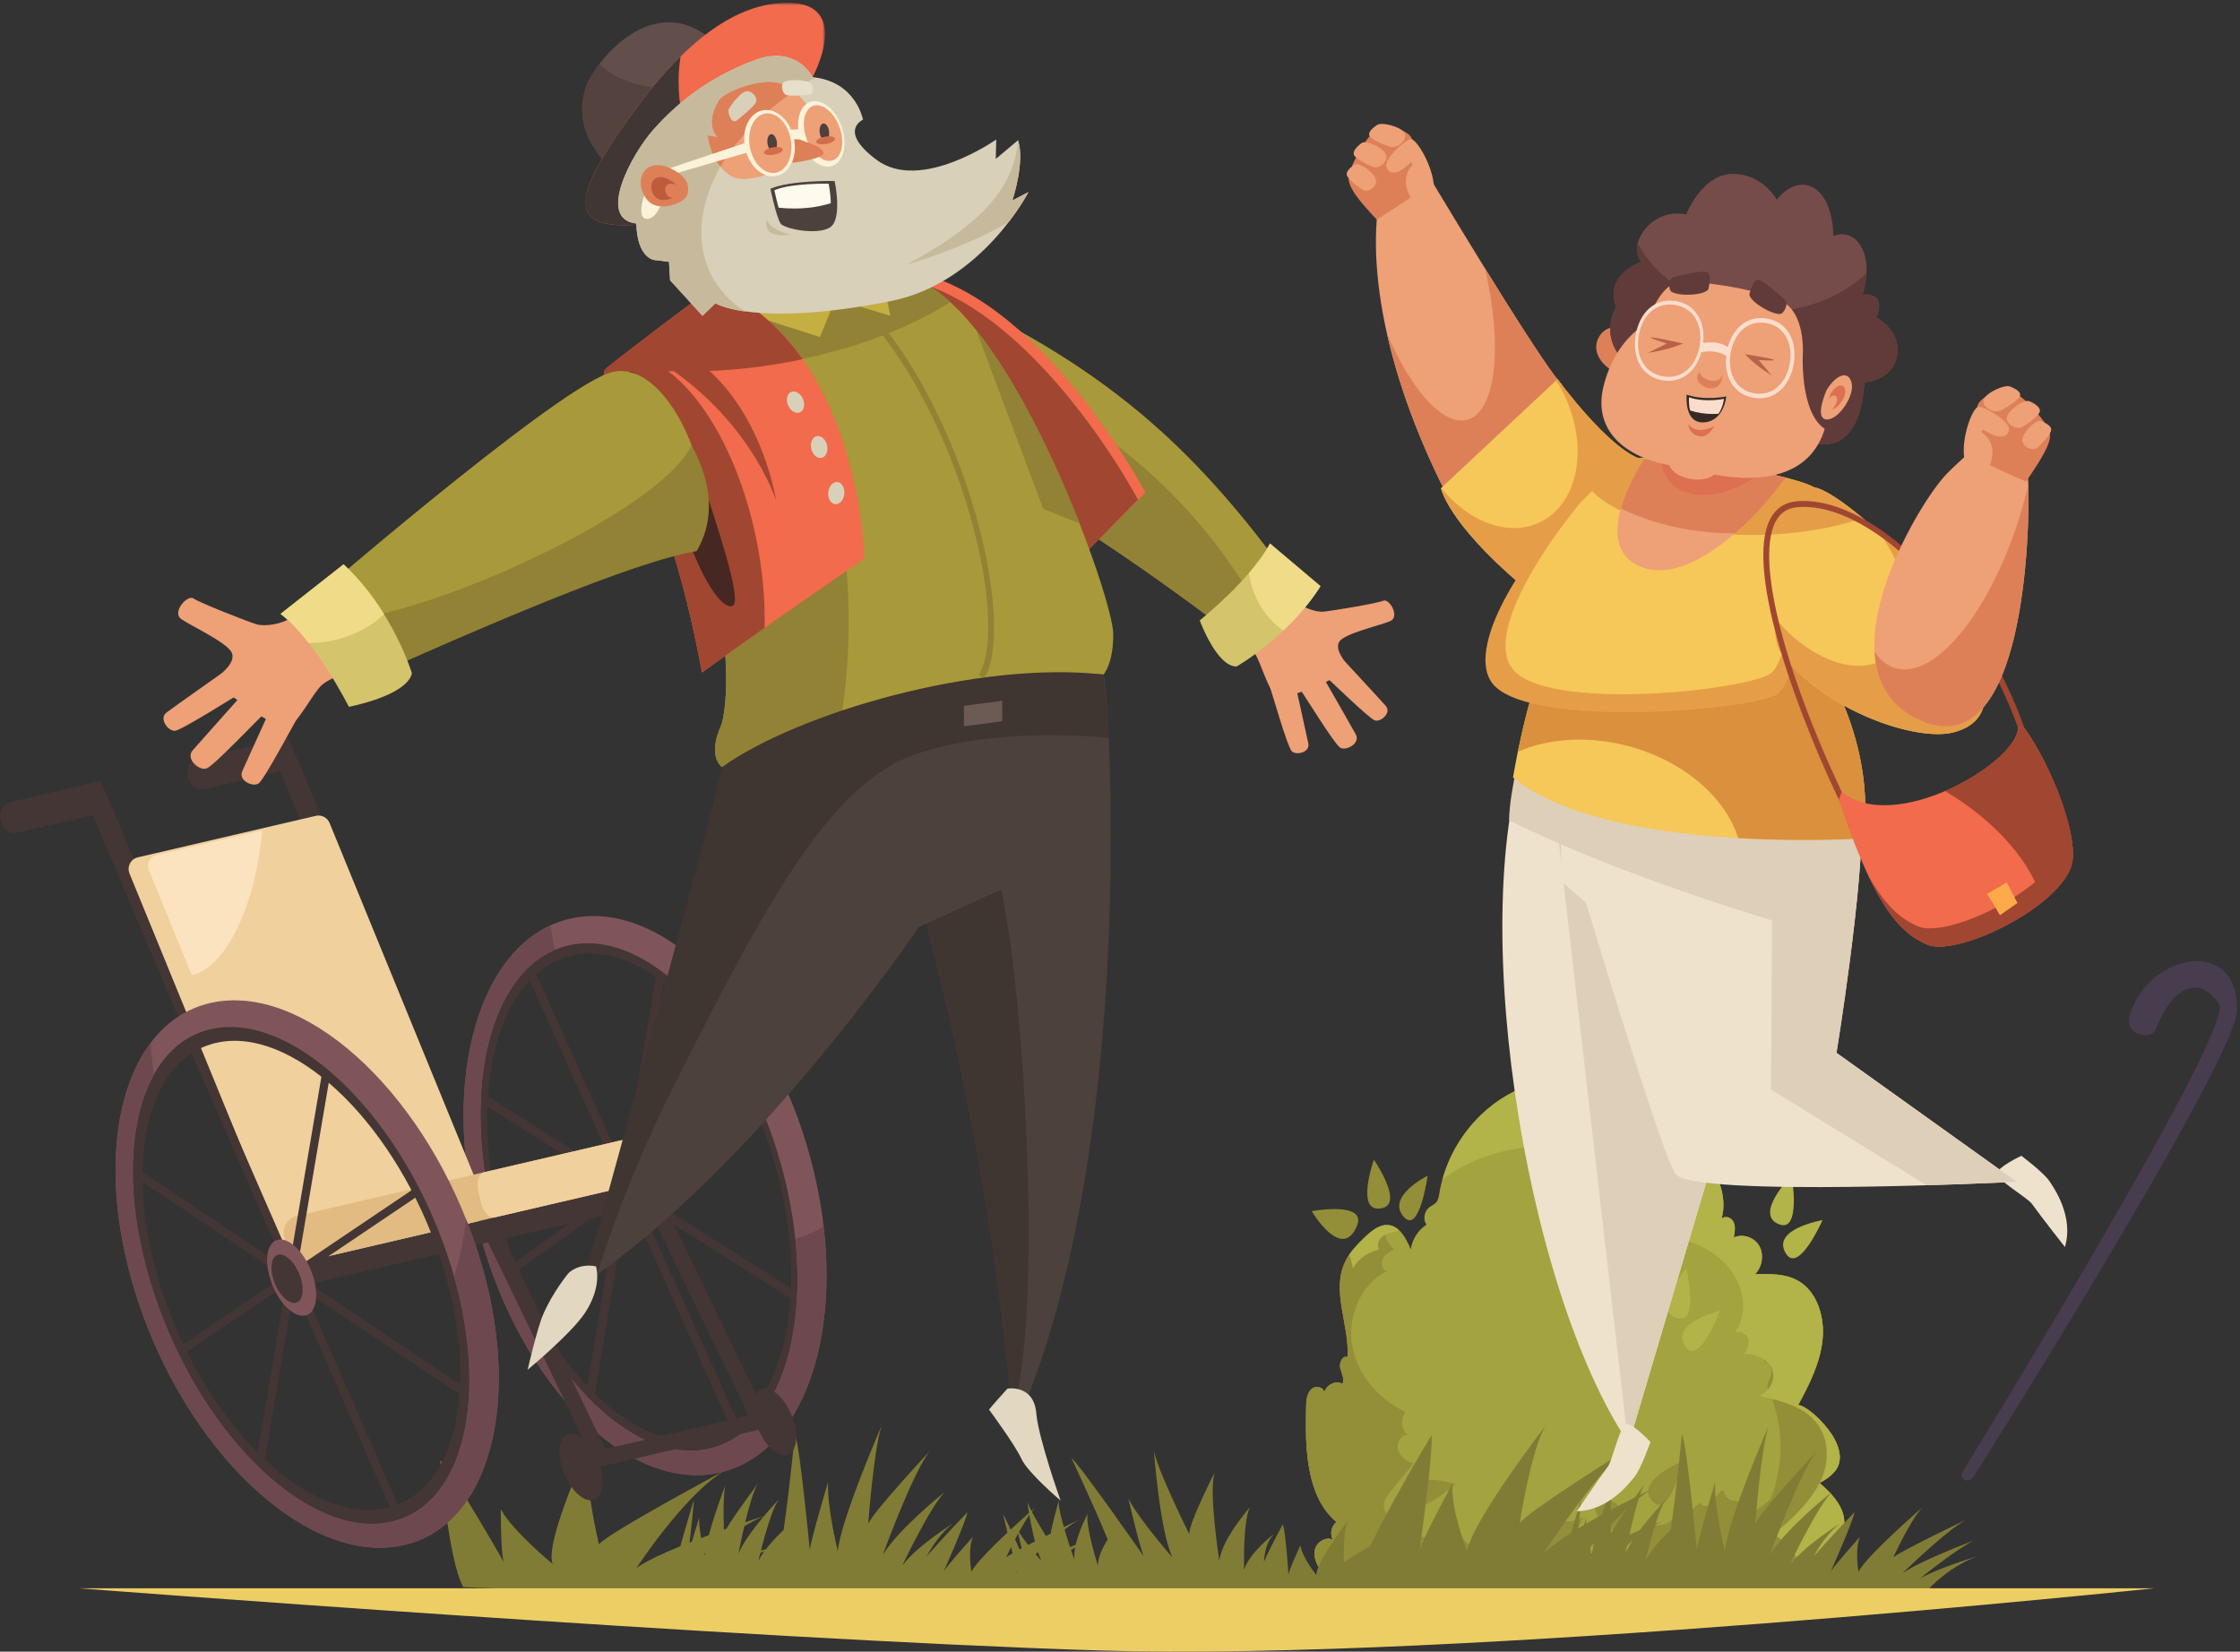 <svg width="617" height="455" viewBox="0 0 617 455" fill="none" xmlns="http://www.w3.org/2000/svg">
<rect x="0" y="0" width="617" height="455" fill="#333333" stroke="none"/>
<g clip-path="url(#clip0_24_60)">
<path fill-rule="evenodd" clip-rule="evenodd" d="M505.248 405.502C511.192 398.743 497.903 386.787 495.275 387.099C498.349 381.463 501.329 375.543 502.005 369.174C502.681 362.806 500.529 355.837 495.34 352.855C491.816 350.83 487.52 350.902 483.43 351.024C485.434 349.032 485.936 345.567 484.562 343.194C483.191 340.819 480.097 339.797 477.569 340.882C477.839 339.465 478.1 337.934 477.525 336.666C476.951 335.397 475.16 334.735 474.205 335.799C476.372 327.709 471.421 319.084 464.29 315.973C457.159 312.863 448.605 314.478 441.542 318.448C441.031 316.215 438.591 314.793 436.468 315.491C437.724 313.921 436.519 311.359 434.701 310.867C432.884 310.377 430.933 311.332 429.347 312.519C428.753 309.347 428.16 306.175 427.566 303.003C427.281 301.487 426.905 299.82 425.691 298.996C424.457 298.158 422.794 298.495 421.343 298.962C408.827 302.979 398.673 315.122 396.469 328.703C396.326 329.588 396.187 330.535 395.617 331.216C395.079 331.857 394.263 332.132 393.619 332.653C392.267 333.749 391.927 336.011 392.91 337.385C390.627 338.838 388.983 341.417 388.589 344.168C387.332 341.177 385.574 337.786 382.455 337.489C379.937 337.247 377.646 339.184 375.729 341.046C373.739 342.979 371.754 345.023 370.529 347.556C366.611 355.666 371.713 364.945 371.179 373.889C369.936 373.175 368.793 375.391 369.151 376.854C369.507 378.317 370.425 379.839 369.768 381.233C367.943 380.118 365.145 381.535 364.723 383.787C364.856 382.069 362.312 381.536 361.118 382.761C359.926 383.985 359.801 385.907 359.758 387.627C359.466 399.142 359.84 412.289 368.14 419.31C366.413 420.563 366.186 423.567 367.714 424.936C366.496 422.757 362.799 424.301 362.216 426.839C361.633 429.377 363.072 431.823 364.655 433.711C372.49 443.05 385.87 446.663 397.486 442.573C396.431 443.036 395.592 444.057 395.309 445.221C407.35 450.147 418.987 439.754 431.854 436.385H433.217C452.863 440.614 471.887 450.24 491.83 445.521C493.495 445.126 497.702 446.173 499.021 444.987C500.341 443.803 501.08 441.67 500.215 440.176C499.558 439.041 498.234 438.604 497.014 438.243C494.376 437.469 491.738 436.694 489.099 435.919C494.441 433.96 499.462 430.884 503.773 426.925C505.42 425.415 507.024 423.676 507.672 421.496C509.202 416.363 504.983 411.776 501.167 408.519C502.679 407.761 504.103 406.805 505.248 405.502Z" fill="#A3A340"/>
<path fill-rule="evenodd" clip-rule="evenodd" d="M505.248 405.502C508.236 402.106 506.365 397.397 503.432 393.591C500.473 402.282 492.552 409.174 485.21 414.975C483.88 416.027 482.35 417.136 480.756 416.894C479.16 416.65 478.148 414.146 479.527 413.173C477.581 414.236 474.946 412.748 474.776 410.487C473.352 410.808 472.707 412.553 471.794 413.785C470.882 415.014 468.562 415.443 468.412 413.93C461.321 419.133 457.116 429.356 448.773 431.145C446.166 431.705 443.508 431.306 440.93 430.832C438.448 430.376 435.699 429.649 434.481 427.349C432.967 424.502 434.564 420.858 436.137 417.895C433.827 419.298 430.952 419.529 428.577 418.501C428.079 420.21 426.173 421.351 424.586 420.891C423.834 420.671 423.168 420.151 422.382 420.099C421.546 420.042 420.75 420.525 419.999 420.962C408.457 427.675 393.574 426.701 383.549 418.576C382.386 417.633 381.204 416.43 381.152 414.847C381.101 413.29 382.158 411.914 383.152 410.713C385.229 408.201 387.308 405.688 389.386 403.174C387.602 402.574 385.789 401.516 385.15 399.655C384.509 397.795 385.784 395.146 387.677 395.223C385.963 393.855 385.684 390.876 387.095 389.026C380.144 385.519 374.152 379.249 372.54 371.202C370.931 363.153 374.723 353.475 382.073 350.206C380.736 350.066 380.24 348.119 380.884 346.826C381.526 345.534 382.835 344.788 384.062 344.123C382.046 342.797 381.094 339.994 381.69 337.495C379.473 337.657 377.449 339.376 375.729 341.046C373.739 342.979 371.754 345.023 370.529 347.555C366.611 355.666 371.713 364.945 371.179 373.889C369.936 373.174 368.793 375.391 369.151 376.854C369.507 378.317 370.425 379.839 369.768 381.233C367.943 380.118 365.145 381.535 364.723 383.787C364.856 382.068 362.312 381.536 361.118 382.761C359.926 383.985 359.801 385.907 359.758 387.627C359.466 399.142 359.84 412.289 368.14 419.31C366.413 420.563 366.186 423.567 367.714 424.936C366.496 422.757 362.799 424.301 362.216 426.839C361.633 429.377 363.072 431.823 364.655 433.711C372.49 443.05 385.87 446.663 397.486 442.573C396.431 443.036 395.592 444.057 395.309 445.221C407.35 450.147 418.987 439.754 431.854 436.385H433.217C452.863 440.614 472.52 449.608 492.462 444.889C494.127 444.494 497.702 446.173 499.021 444.987C500.341 443.803 501.08 441.67 500.215 440.176C499.558 439.041 498.234 438.603 497.014 438.243C494.376 437.469 491.738 436.694 489.099 435.919C494.441 433.96 499.462 430.884 503.773 426.925C505.42 425.415 507.024 423.676 507.672 421.495C509.202 416.363 504.983 411.776 501.167 408.519C502.679 407.761 504.103 406.805 505.248 405.502Z" fill="#928F38"/>
<path fill-rule="evenodd" clip-rule="evenodd" d="M399.664 319.406C403.098 315.487 405.853 310.884 408.636 306.485C404.634 310.151 401.362 314.726 399.148 319.771L399.664 319.406Z" fill="#928F38"/>
<path fill-rule="evenodd" clip-rule="evenodd" d="M505.248 405.502C511.192 398.743 497.903 386.787 495.275 387.099C498.349 381.463 501.329 375.543 502.005 369.174C502.464 364.851 501.586 360.279 499.372 356.838C499.197 358.443 498.863 360.048 498.485 361.625C497.853 364.263 496.944 367.185 494.673 368.508C491.862 370.148 488.549 368.503 485.879 366.874C487.017 369.303 487.003 372.348 485.839 374.88C487.412 375.383 488.335 377.39 487.771 379.077C487.503 379.878 486.957 380.59 486.845 381.424C486.725 382.311 487.114 383.148 487.467 383.939C492.872 396.089 490.745 411.874 482.259 422.604C481.274 423.849 480.042 425.119 478.543 425.192C477.069 425.267 475.855 424.165 474.8 423.126C472.595 420.956 470.392 418.786 468.187 416.614C467.474 418.513 466.328 420.449 464.519 421.15C462.711 421.853 460.312 420.536 460.54 418.529C459.109 420.363 456.271 420.698 454.639 419.226C450.761 426.638 444.355 433.07 436.625 434.88C428.895 436.691 420.061 432.796 417.569 425.045C417.327 426.466 415.448 427.016 414.281 426.35C413.112 425.687 412.514 424.309 411.985 423.017C410.416 425.401 407.238 426.447 404.799 425.382C402.359 424.314 400.929 421.252 401.565 418.46C398.152 421.017 394.539 423.658 390.457 424.165C384.447 424.909 378.882 420.651 376.044 415.168C373.205 409.686 372.567 403.174 372.158 396.835C370.975 397.882 364.671 397.823 359.762 395.904C360.084 404.977 361.788 413.937 368.14 419.31C366.413 420.563 366.186 423.567 367.714 424.936C366.496 422.757 362.799 424.301 362.216 426.839C361.633 429.377 363.072 431.823 364.655 433.711C372.49 443.05 385.87 446.663 397.486 442.573C396.431 443.036 395.592 444.057 395.309 445.221C407.35 450.147 418.987 439.754 431.854 436.385H433.217C452.863 440.614 470.623 449.608 490.566 444.889C492.231 444.495 496.887 445.521 499.021 444.987C501.156 444.454 501.08 441.67 500.215 440.176C499.558 439.041 498.234 438.604 497.014 438.243C494.376 437.469 491.738 436.694 489.099 435.919C494.441 433.96 499.462 430.884 503.773 426.925C505.42 425.415 507.024 423.676 507.672 421.496C509.202 416.363 504.983 411.776 501.167 408.519C502.679 407.761 504.103 406.805 505.248 405.502Z" fill="#928F38"/>
<path fill-rule="evenodd" clip-rule="evenodd" d="M424.965 315.832C426.843 315.818 428.934 315.994 430.175 317.17C431.397 318.328 431.372 320.044 431.275 321.589C431.078 324.818 430.882 328.047 430.685 331.278C432.927 330.612 435.544 330.278 437.586 331.296C439.626 332.314 440.337 335.142 438.38 336.275C441.129 336.24 443.65 338.341 443.624 340.645C453.241 338.945 463.974 339.96 471.642 345.093C479.31 350.227 482.78 360.011 477.856 367.143C479.308 366.406 481.268 367.581 481.594 368.973C481.92 370.366 481.168 371.762 480.436 373.043C483.781 372.757 487.202 374.671 488.168 377.367C489.134 380.063 487.539 383.245 484.563 384.558C489.506 385.671 494.686 386.893 498.334 389.897C503.707 394.323 504.291 401.674 501.653 407.598C501.515 407.907 501.342 408.202 501.19 408.505C502.693 407.75 504.109 406.8 505.248 405.502C511.192 398.743 497.903 386.787 495.275 387.099C498.349 381.463 501.329 375.543 502.005 369.174C502.681 362.806 500.529 355.837 495.34 352.855C491.816 350.83 487.52 350.902 483.43 351.024C485.434 349.032 485.936 345.567 484.563 343.194C483.191 340.819 480.097 339.797 477.569 340.882C477.839 339.465 478.1 337.934 477.525 336.666C476.951 335.397 475.16 334.735 474.205 335.799C476.372 327.709 471.421 319.084 464.29 315.973C457.159 312.863 448.605 314.478 441.542 318.448C441.031 316.215 438.591 314.793 436.468 315.491C437.724 313.921 436.519 311.359 434.701 310.867C432.884 310.377 430.933 311.332 429.347 312.519C428.753 309.347 428.16 306.175 427.566 303.003C427.281 301.487 426.905 299.82 425.691 298.996C424.457 298.158 422.794 298.495 421.343 298.962C410.026 302.595 400.659 312.879 397.337 324.857C404.947 319.294 414.858 315.899 424.965 315.832Z" fill="#B2B348"/>
<path fill-rule="evenodd" clip-rule="evenodd" d="M372.673 349.485C373.936 346.958 376.648 344.971 379.807 344.258C379.021 342.64 380.077 340.566 382.017 339.919C382.938 339.611 383.998 339.592 384.826 339.135C384.994 339.043 385.132 338.927 385.27 338.811C384.472 338.093 383.552 337.592 382.455 337.489C379.937 337.247 377.646 339.183 375.729 341.046C374.246 342.486 372.77 343.988 371.605 345.706C372.107 346.93 372.424 348.246 372.673 349.485Z" fill="#B2B348"/>
<path fill-rule="evenodd" clip-rule="evenodd" d="M501.177 408.529C498.421 414.022 493.453 418.563 488.431 422.82C490.129 423.077 494.37 427.447 496.723 432.23C499.223 430.708 501.589 428.931 503.773 426.925C505.42 425.415 507.024 423.676 507.672 421.496C509.201 416.368 504.992 411.786 501.177 408.529Z" fill="#B2B348"/>
<path fill-rule="evenodd" clip-rule="evenodd" d="M455.388 413.793C459.915 418.221 463.459 402.555 463.459 402.555C463.459 402.555 449.588 408.12 455.388 413.793Z" fill="#928F38"/>
<path fill-rule="evenodd" clip-rule="evenodd" d="M388.256 412.834C389.168 419.398 400.896 408.816 400.896 408.816C400.896 408.816 387.087 404.428 388.256 412.834Z" fill="#928F38"/>
<path fill-rule="evenodd" clip-rule="evenodd" d="M464.344 371.097C468.212 376.183 473.77 361.093 473.77 361.093C473.77 361.093 459.389 364.584 464.344 371.097Z" fill="#B2B348"/>
<path fill-rule="evenodd" clip-rule="evenodd" d="M462.061 363.146C468.108 364.758 464.488 349.468 464.488 349.468C464.488 349.468 454.316 361.082 462.061 363.146Z" fill="#B2B348"/>
<path fill-rule="evenodd" clip-rule="evenodd" d="M492.017 345.465C495.543 350.829 502.022 336.119 502.022 336.119C502.022 336.119 487.498 338.596 492.017 345.465Z" fill="#B2B348"/>
<path fill-rule="evenodd" clip-rule="evenodd" d="M490.248 337.345C496.162 339.387 493.524 323.826 493.524 323.826C493.524 323.826 482.674 334.731 490.248 337.345Z" fill="#B2B348"/>
<path fill-rule="evenodd" clip-rule="evenodd" d="M443.498 311.509C449.213 314.064 447.793 298.266 447.793 298.266C447.793 298.266 436.18 308.238 443.498 311.509Z" fill="#B2B348"/>
<path fill-rule="evenodd" clip-rule="evenodd" d="M437.999 305.699C444.207 304.184 434.331 292.64 434.331 292.64C434.331 292.64 430.048 307.642 437.999 305.699Z" fill="#B2B348"/>
<path fill-rule="evenodd" clip-rule="evenodd" d="M380.875 332.771C386.597 331.307 378.432 319.485 378.432 319.485C378.432 319.485 372.991 334.786 380.875 332.771Z" fill="#928F38"/>
<path fill-rule="evenodd" clip-rule="evenodd" d="M386.807 335.379C391.044 339.841 393.233 323.897 393.233 323.897C393.233 323.897 381.443 329.728 386.807 335.379Z" fill="#928F38"/>
<path fill-rule="evenodd" clip-rule="evenodd" d="M373.749 337.758C376.678 330.824 361.308 333.652 361.308 333.652C361.308 333.652 369.573 347.645 373.749 337.758Z" fill="#928F38"/>
<path fill-rule="evenodd" clip-rule="evenodd" d="M446.857 420.059C451.874 415.758 437.92 410.457 437.92 410.457C437.92 410.457 440.431 425.567 446.857 420.059Z" fill="#928F38"/>
<path fill-rule="evenodd" clip-rule="evenodd" d="M528.935 434.797C528.935 434.797 538.799 426.745 543.82 424.342C543.82 424.342 529.466 429.688 524.058 433.374C524.058 433.374 536.292 421.408 541.703 418.599C541.703 418.599 523.46 427.306 521.474 429.059C521.474 429.059 526.288 418.587 529.53 415.249C529.53 415.249 513.998 428.698 511.917 433C511.917 433 510.848 426.938 512.317 423.367C512.317 423.367 505.166 431.345 504.279 432.926C504.279 432.926 510.32 419.343 510.838 416.58C510.838 416.58 505.012 422.571 499.609 428.702C501.424 425.41 503.818 422.025 506.824 419.69C506.824 419.69 496.927 425.859 492.864 431.303C492.864 431.303 500.233 415.658 504.529 411.048C504.529 411.048 491.763 421.226 487.488 428.362C487.488 428.362 495.993 405.051 500.553 399.644C500.553 399.644 484.939 416.359 483.498 419.768C483.498 419.768 484.997 399.211 487.199 392.7C487.199 392.7 475.84 418.855 475.119 427.298C475.119 427.298 472.099 415.292 472.437 408.278C472.437 408.278 467.78 423.85 467.391 426.949C467.391 426.949 464.625 397.823 463.284 395.053C463.284 395.053 461.964 409.142 460.191 421.473C457.693 423.867 454.658 427.119 453.256 429.957C453.256 429.957 456.221 416.863 458.807 413.156C458.807 413.156 450.165 422.12 447.741 428.021C447.741 428.021 450.763 412.182 453.084 408.737C453.084 408.737 444.487 420.213 443.775 422.483C443.775 422.483 443.344 412.005 444.147 409.134C444.147 409.134 438.834 423.017 438.489 428.525C438.489 428.525 436.708 421.55 436.944 418.062C436.944 418.062 434.147 426.962 433.798 428.99C433.798 428.99 435.483 415.21 435.43 413.256C435.43 413.256 430.42 430.133 428.118 439.1H529.96C529.96 439.1 535.892 431.918 544.709 428.705C544.709 428.705 533.858 431.973 528.935 434.797Z" fill="#807C35"/>
<path fill-rule="evenodd" clip-rule="evenodd" d="M394.322 395.35C394.774 400.72 391.005 427.106 391.005 427.106C391.76 424.035 400.146 408.536 400.146 408.536C399.358 415.472 404.125 427.249 404.125 427.249C405.608 418.891 425.701 392.765 425.701 392.765C421.764 399.25 418.589 419.592 418.589 419.592C421.143 416.187 448.178 399.271 448.178 399.271C440.267 404.73 425.107 427.976 425.107 427.976C432.587 420.814 454.587 410.43 454.587 410.43C447.148 415.095 434.152 430.74 434.152 430.74C441.219 425.254 458.224 418.905 458.224 418.905C444.677 425.146 437.993 439.1 437.993 439.1H371.942C375.302 426.624 394.322 395.35 394.322 395.35Z" fill="#807C35"/>
<path fill-rule="evenodd" clip-rule="evenodd" d="M380.496 435.439C380.496 435.439 386.357 428.587 390.184 426.543C390.184 426.543 378.488 431.092 374.912 434.229C374.912 434.229 381.197 424.047 385.214 421.656C385.214 421.656 371.297 429.065 370.182 430.556C370.182 430.556 369.792 421.647 371.375 418.807C371.375 418.807 362.527 430.249 362.584 433.909C362.584 433.909 358.504 428.751 358.198 425.713C358.198 425.713 355.011 432.501 354.91 433.847C354.91 433.847 354.2 422.29 353.344 419.938C353.344 419.938 350.495 425.036 348.141 430.252C348.319 427.451 349.032 424.572 350.876 422.585C350.876 422.585 344.043 427.833 342.689 432.467C342.689 432.467 342.282 419.155 344.285 415.232C344.285 415.232 336.579 423.892 335.852 429.965C335.852 429.965 332.768 410.128 334.64 405.53C334.64 405.53 327.335 419.751 327.589 422.652C327.589 422.652 318.869 405.16 317.835 399.621C317.835 399.621 319.478 421.875 322.954 429.059C322.954 429.059 313.966 418.844 310.816 412.875C310.816 412.875 313.9 426.124 315.052 428.76C315.052 428.76 297.807 403.979 295.088 401.621C295.088 401.621 300.772 413.61 305.131 424.102C303.821 426.139 302.402 428.906 302.411 431.32C302.411 431.32 298.867 420.18 299.61 417.025C299.61 417.025 295.424 424.653 295.934 429.673C295.934 429.673 291.084 416.197 291.692 413.265C291.692 413.265 288.798 423.03 289.215 424.961C289.215 424.961 283.576 416.046 282.951 413.602C282.951 413.602 284.538 425.415 286.933 430.103C286.933 430.103 281.686 424.169 280.185 421.2C280.185 421.2 281.813 428.772 282.473 430.498C282.473 430.498 277.309 418.773 276.282 417.111C276.282 417.111 279.662 431.471 281.82 439.1H383.66C383.66 439.1 386.023 432.988 393.241 430.254C393.241 430.254 384.015 433.036 380.496 435.439Z" fill="#807C35"/>
<path fill-rule="evenodd" clip-rule="evenodd" d="M284.591 434.797C284.591 434.797 294.456 426.745 299.476 424.342C299.476 424.342 285.124 429.688 279.715 433.374C279.715 433.374 291.948 421.408 297.36 418.599C297.36 418.599 279.117 427.306 277.13 429.059C277.13 429.059 281.945 418.587 285.188 415.249C285.188 415.249 269.654 428.698 267.572 433C267.572 433 266.505 426.938 267.974 423.367C267.974 423.367 260.823 431.345 259.935 432.926C259.935 432.926 265.976 419.343 266.495 416.58C266.495 416.58 260.667 422.571 255.266 428.702C257.08 425.41 259.476 422.025 262.48 419.69C262.48 419.69 252.583 425.859 248.521 431.303C248.521 431.303 255.891 415.658 260.186 411.048C260.186 411.048 247.42 421.226 243.145 428.362C243.145 428.362 251.65 405.051 256.209 399.644C256.209 399.644 240.596 416.359 239.155 419.768C239.155 419.768 240.654 399.211 242.855 392.7C242.855 392.7 231.498 418.855 230.776 427.298C230.776 427.298 227.756 415.292 228.094 408.278C228.094 408.278 223.437 423.85 223.048 426.949C223.048 426.949 220.282 397.823 218.939 395.053C218.939 395.053 217.62 409.142 215.849 421.473C213.349 423.867 210.314 427.119 208.913 429.957C208.913 429.957 211.878 416.863 214.462 413.156C214.462 413.156 205.821 422.12 203.398 428.021C203.398 428.021 206.419 412.182 208.742 408.737C208.742 408.737 200.143 420.213 199.431 422.483C199.431 422.483 199 412.005 199.803 409.134C199.803 409.134 194.49 423.017 194.145 428.525C194.145 428.525 192.365 421.55 192.599 418.062C192.599 418.062 189.803 426.962 189.456 428.99C189.456 428.99 191.14 415.21 191.085 413.256C191.085 413.256 186.075 430.133 183.776 439.1H285.617C285.617 439.1 291.55 431.918 300.365 428.705C300.365 428.705 289.516 431.973 284.591 434.797Z" fill="#807C35"/>
<path fill-rule="evenodd" clip-rule="evenodd" d="M121.287 402.264C126.166 408.129 138.8 430.371 138.8 430.371C137.908 428.245 137.942 415.75 137.942 415.75C141.183 421.806 152.214 430.836 152.214 430.836C149.912 424.66 162.476 397.661 162.476 397.661C160.106 405.856 165.006 425.46 165.006 425.46C166.744 422.682 199.685 405.073 199.685 405.073C188.571 411.638 175.295 431.99 175.295 431.99C182.201 426.746 210.51 417.599 210.51 417.599C200.141 422.069 186.306 434.255 186.306 434.255C193.767 430.483 215.796 425.707 215.796 425.707C198.071 430.506 192.111 439.909 192.111 439.909L127.599 437.204C123.403 429.635 121.287 402.264 121.287 402.264Z" fill="#807C35"/>
<path fill-rule="evenodd" clip-rule="evenodd" d="M540.506 405.576C541.799 403.558 615.519 283.653 611.246 276.716C606.974 269.777 599.442 269.454 593.699 283.699C592.567 286.511 584.935 285.408 586.72 279.446C591.695 262.833 616.503 257.639 616.167 278.25C615.937 292.295 543.664 406.767 543.664 406.767C542.046 408.962 539.664 407.363 540.506 405.576Z" fill="#483D4E"/>
<path fill-rule="evenodd" clip-rule="evenodd" d="M593.424 437.543H21.637C21.637 437.543 203.57 451.56 302.657 454.674C401.745 457.788 593.424 437.543 593.424 437.543Z" fill="#EDCE64"/>
<path fill-rule="evenodd" clip-rule="evenodd" d="M26.335 215.482L2.95 220.933C-2.108 222.112 -0.142 230.536 4.915 229.357L28.301 223.905L26.335 215.482Z" fill="#443635"/>
<path fill-rule="evenodd" clip-rule="evenodd" d="M66.97 307.781L27.732 215.156L22.125 216.464L61.321 308.915L66.97 307.781Z" fill="#443635"/>
<path fill-rule="evenodd" clip-rule="evenodd" d="M77.92 203.457L54.535 208.908C49.479 210.087 51.444 218.511 56.5 217.332L79.885 211.881L77.92 203.457Z" fill="#443635"/>
<path fill-rule="evenodd" clip-rule="evenodd" d="M118.555 295.756L79.317 203.131L73.709 204.439L112.906 296.891L118.555 295.756Z" fill="#443635"/>
<path fill-rule="evenodd" clip-rule="evenodd" d="M222.162 360.494L223.577 358.496L129.31 298.829L127.886 300.771L222.162 360.494Z" fill="#443635"/>
<path fill-rule="evenodd" clip-rule="evenodd" d="M207.983 303.416L207.01 301.266L141.165 348.196L142.112 350.385L207.983 303.416Z" fill="#443635"/>
<path fill-rule="evenodd" clip-rule="evenodd" d="M181.007 267.081L183.372 266.959L163.688 384.799L161.268 384.912L181.007 267.081Z" fill="#443635"/>
<path fill-rule="evenodd" clip-rule="evenodd" d="M145.677 263.852L143.384 264.465L202.411 395.785L204.775 395.151L145.677 263.852Z" fill="#443635"/>
<path fill-rule="evenodd" clip-rule="evenodd" d="M194.44 396.254C173.663 400.793 148.6 374.691 138.457 337.955C128.316 301.218 136.939 267.757 157.714 263.219C178.491 258.679 203.556 284.782 213.697 321.518C223.838 358.254 215.217 391.716 194.44 396.254ZM221.385 319.562C210.53 279.149 182.162 250.774 158.022 256.188C133.884 261.602 123.114 298.752 133.969 339.166C144.823 379.579 173.192 407.953 197.331 402.538C221.47 397.125 232.24 359.976 221.385 319.562Z" fill="#443635"/>
<path fill-rule="evenodd" clip-rule="evenodd" d="M195.159 399.127C173.491 403.861 147.349 376.638 136.773 338.324C126.195 300.008 135.187 265.111 156.857 260.378C178.527 255.643 204.667 282.866 215.245 321.181C225.821 359.497 216.829 394.394 195.159 399.127ZM223.262 319.141C211.941 276.99 182.354 247.399 157.178 253.044C132.001 258.69 120.77 297.436 132.091 339.587C143.412 381.735 172.999 411.329 198.176 405.683C223.351 400.036 234.584 361.29 223.262 319.141Z" fill="#80555A"/>
<path fill-rule="evenodd" clip-rule="evenodd" d="M219.062 341.175C222.205 370.967 212.969 395.237 195.159 399.127C173.491 403.861 147.349 376.638 136.773 338.324C126.878 302.481 134.11 269.636 152.823 261.668C152.389 259.407 151.994 257.157 151.666 254.926C130.429 264.653 121.635 300.656 132.091 339.587C143.412 381.735 172.999 411.329 198.176 405.682C219.569 400.885 230.883 372.185 226.858 337.808C224.435 339.352 221.834 340.495 219.062 341.175Z" fill="#6D494F"/>
<path fill-rule="evenodd" clip-rule="evenodd" d="M181.681 317.926L78.834 341.9L81.783 354.536L184.628 330.563L181.681 317.926Z" fill="#443635"/>
<path fill-rule="evenodd" clip-rule="evenodd" d="M86.982 224.755L37.969 236.179C35.995 236.64 34.901 238.757 35.67 240.634L78.776 345.921C79.389 347.417 80.998 348.247 82.573 347.88L131.585 336.455C133.56 335.995 134.654 333.878 133.885 332.002L90.779 226.715C90.165 225.219 88.557 224.388 86.982 224.755Z" fill="#F0D09D"/>
<path fill-rule="evenodd" clip-rule="evenodd" d="M170.786 314.207L81.798 334.949C79.253 335.544 77.671 338.086 78.264 340.631L79.015 343.852C79.609 346.396 82.153 347.978 84.698 347.385L173.687 326.642C176.232 326.049 177.815 323.505 177.221 320.961L176.47 317.74C175.875 315.195 173.331 313.614 170.786 314.207Z" fill="#E2BB82"/>
<path fill-rule="evenodd" clip-rule="evenodd" d="M185.746 310.719L133.395 322.922C131.898 323.272 131.164 325.617 131.757 328.162L132.51 331.384C133.103 333.927 134.798 335.707 136.295 335.358L188.646 323.155C190.145 322.806 190.877 320.46 190.283 317.916L189.532 314.696C188.939 312.15 187.243 310.371 185.746 310.719Z" fill="#F0D09D"/>
<path fill-rule="evenodd" clip-rule="evenodd" d="M72.228 228.771L43.056 235.571C41.259 235.989 40.264 237.914 40.964 239.622L52.856 268.669C62.14 266.477 70.375 249.81 72.228 228.771Z" fill="#FBE3C0"/>
<path fill-rule="evenodd" clip-rule="evenodd" d="M211.847 391.596L180.925 327.597L176.6 328.603L207.523 392.603L211.847 391.596Z" fill="#443635"/>
<path fill-rule="evenodd" clip-rule="evenodd" d="M164.565 402.07C162.462 397.115 158.727 394.017 156.222 395.15C153.718 396.281 153.39 401.216 155.492 406.17C157.594 411.124 161.329 414.224 163.834 413.091C166.338 411.96 166.666 407.024 164.565 402.07Z" fill="#443635"/>
<path fill-rule="evenodd" clip-rule="evenodd" d="M168.025 401.811L137.102 337.812L132.778 338.818L163.701 402.818L168.025 401.811Z" fill="#443635"/>
<path fill-rule="evenodd" clip-rule="evenodd" d="M212.058 388.602L157.276 401.371L158.285 405.694L213.066 392.924L212.058 388.602Z" fill="#443635"/>
<path fill-rule="evenodd" clip-rule="evenodd" d="M217.938 389.629C215.835 384.675 212.1 381.576 209.595 382.708C207.089 383.841 206.763 388.776 208.865 393.73C210.967 398.685 214.702 401.783 217.207 400.649C219.713 399.518 220.039 394.584 217.938 389.629Z" fill="#443635"/>
<path fill-rule="evenodd" clip-rule="evenodd" d="M127.598 384.759L128.98 382.913L38.627 322.446L37.245 324.294L127.598 384.759Z" fill="#443635"/>
<path fill-rule="evenodd" clip-rule="evenodd" d="M106.295 415.445C85.815 419.919 58.797 394.849 45.948 359.449C33.098 324.047 39.283 291.721 59.762 287.245C80.242 282.771 107.259 307.842 120.109 343.242C132.958 378.645 126.773 410.97 106.295 415.445ZM127.667 341.319C113.834 302.373 83.339 275.127 59.556 280.461C35.772 285.794 27.707 321.691 41.54 360.637C55.373 399.583 85.868 426.83 109.652 421.496C133.435 416.162 141.5 380.265 127.667 341.319Z" fill="#443635"/>
<path fill-rule="evenodd" clip-rule="evenodd" d="M114.888 329.61L113.978 327.49L50.148 370.532L51.059 372.653L114.888 329.61Z" fill="#443635"/>
<path fill-rule="evenodd" clip-rule="evenodd" d="M89.129 293.103L91.436 293.069L72.6 404.049L70.293 404.082L89.129 293.103Z" fill="#443635"/>
<path fill-rule="evenodd" clip-rule="evenodd" d="M54.603 288.628L52.356 289.152L108.321 417.335L110.569 416.812L54.603 288.628Z" fill="#443635"/>
<path fill-rule="evenodd" clip-rule="evenodd" d="M85.516 349.631C83.115 343.974 78.85 340.435 75.988 341.728C73.126 343.021 72.753 348.656 75.153 354.315C77.554 359.974 81.82 363.512 84.682 362.219C87.543 360.926 87.918 355.291 85.516 349.631Z" fill="#80555A"/>
<path fill-rule="evenodd" clip-rule="evenodd" d="M82.365 350.778C80.837 347.181 78.125 344.93 76.307 345.755C74.486 346.576 74.249 350.159 75.776 353.757C77.302 357.354 80.014 359.604 81.833 358.781C83.653 357.96 83.891 354.377 82.365 350.778Z" fill="#443635"/>
<path fill-rule="evenodd" clip-rule="evenodd" d="M107.579 419.266C85.887 424.006 57.267 397.449 43.657 359.949C30.046 322.451 36.598 288.208 58.29 283.469C79.982 278.728 108.602 305.285 122.213 342.784C135.825 380.284 129.273 414.525 107.579 419.266ZM130.219 340.748C115.565 299.494 83.263 270.631 58.071 276.282C32.878 281.932 24.334 319.956 38.987 361.209C53.641 402.463 85.942 431.326 111.136 425.675C136.328 420.024 144.872 382 130.219 340.748Z" fill="#80555A"/>
<path fill-rule="evenodd" clip-rule="evenodd" d="M128.39 335.921C127.713 341.576 126.584 346.834 125.046 351.584C134.682 385.5 127.561 414.899 107.579 419.266C85.887 424.006 57.267 397.449 43.657 359.949C34.367 334.355 34.476 310.287 42.374 296.074C41.988 293.113 41.688 290.186 41.5 287.312C29.974 302.633 28.275 331.049 38.987 361.209C53.641 402.463 85.943 431.326 111.136 425.675C136.328 420.024 144.872 382 130.219 340.748C129.64 339.117 129.024 337.513 128.39 335.921Z" fill="#6D494F"/>
<path fill-rule="evenodd" clip-rule="evenodd" d="M356.258 164.958C358.114 167.132 362.285 168.71 364.516 168.507C366.746 168.302 379.354 166.229 381.015 165.492C382.677 164.757 385.669 169.907 382.954 171.1C380.238 172.292 370.195 174.508 368.879 176.821C367.561 179.133 370.617 182.36 371.54 183.788C372.465 185.217 353.837 193.398 351.579 191.82C349.322 190.243 347.28 182.399 345.641 180.027C343.87 177.46 338.226 174.472 338.226 174.472L353.358 162.559L356.258 164.958Z" fill="#EEA077"/>
<path fill-rule="evenodd" clip-rule="evenodd" d="M349.006 186.623C350.46 191.21 354.615 205.675 355.776 206.923C356.937 208.173 360.891 207.336 360.372 204.825C359.853 202.314 356.806 188.601 356.806 188.601L349.006 186.623Z" fill="#EEA077"/>
<path fill-rule="evenodd" clip-rule="evenodd" d="M356.314 187.181C359.361 191.539 367.542 205.055 369.194 205.994C370.844 206.93 374.812 204.764 373.441 202.288C372.069 199.812 364.352 186.359 364.352 186.359L356.314 187.181Z" fill="#EEA077"/>
<path fill-rule="evenodd" clip-rule="evenodd" d="M363.16 184.485C366.614 187.681 377.129 197.973 378.733 198.475C380.336 198.975 383.361 196.359 381.709 194.475C380.059 192.591 370.277 182.045 370.277 182.045L363.16 184.485Z" fill="#EEA077"/>
<path fill-rule="evenodd" clip-rule="evenodd" d="M80.403 169.998C77.881 171.938 72.975 172.697 70.592 171.96C68.211 171.223 54.957 166.059 53.317 164.874C51.679 163.69 47.231 168.61 49.914 170.534C52.597 172.459 63.023 177.187 63.924 180.009C64.824 182.83 60.752 185.643 59.417 186.984C58.081 188.326 76.481 201.531 79.303 200.333C82.126 199.135 86.16 191.063 88.492 188.857C91.013 186.47 97.849 184.516 97.849 184.516L84.117 168.054L80.403 169.998Z" fill="#EEA077"/>
<path fill-rule="evenodd" clip-rule="evenodd" d="M83.305 195.266C80.663 199.926 72.803 214.722 71.25 215.814C69.697 216.906 65.583 215.084 66.728 212.469C67.873 209.854 74.355 195.622 74.355 195.622L83.305 195.266Z" fill="#EEA077"/>
<path fill-rule="evenodd" clip-rule="evenodd" d="M75.218 194.189C70.893 198.232 58.865 211.067 56.851 211.708C54.837 212.348 51.016 209.074 53.081 206.694C55.146 204.314 66.652 191.441 66.652 191.441L75.218 194.189Z" fill="#EEA077"/>
<path fill-rule="evenodd" clip-rule="evenodd" d="M68.382 189.674C63.885 192.36 50.059 201.144 48.197 201.32C46.334 201.497 43.645 197.949 45.877 196.279C48.11 194.607 61.194 185.377 61.194 185.377L68.382 189.674Z" fill="#EEA077"/>
<path fill-rule="evenodd" clip-rule="evenodd" d="M170.67 48.88C158.769 38.091 159.811 29.976 161.143 24.753C162.712 18.603 178.284 -2.326 194.752 9.911C211.219 22.148 170.67 48.88 170.67 48.88Z" fill="#624F4B"/>
<path fill-rule="evenodd" clip-rule="evenodd" d="M183.119 24.131C175.432 24.154 168.733 21.494 165.18 17.54C162.999 20.39 161.564 23.105 161.143 24.753C159.811 29.976 158.769 38.092 170.67 48.88C170.67 48.88 195.157 32.731 198.336 19.791C194.575 22.434 189.162 24.114 183.119 24.131Z" fill="#54423F"/>
<path fill-rule="evenodd" clip-rule="evenodd" d="M260.454 80.907L260.245 126.544C282.739 131.155 337.256 173.191 337.256 173.191C349.855 170.621 354.506 158.31 354.506 158.31C331.29 126.953 308.546 102.959 260.454 80.907Z" fill="#A8993A"/>
<path fill-rule="evenodd" clip-rule="evenodd" d="M346.805 168.627C341.919 158.87 334.414 148.252 324.81 138.165C300.786 112.934 272.773 100.602 262.242 110.623C261.482 111.345 260.847 112.175 260.307 113.083L260.245 126.544C282.739 131.155 337.256 173.191 337.256 173.191C341.177 172.391 344.325 170.648 346.805 168.627Z" fill="#918235"/>
<path fill-rule="evenodd" clip-rule="evenodd" d="M244.92 73.981L296.103 155.158L315.511 135.678C315.511 135.678 283.745 75.649 244.92 73.981Z" fill="#F16B4C"/>
<path fill-rule="evenodd" clip-rule="evenodd" d="M242.917 76.142L294.102 157.32L313.454 137.636C313.454 137.636 281.743 77.81 242.917 76.142Z" fill="#A14631"/>
<path fill-rule="evenodd" clip-rule="evenodd" d="M254.301 77.892C228.084 64.588 188.884 87.304 186.219 90.881C183.551 94.458 174.992 117.083 174.992 117.083C174.992 117.083 192.337 147.958 196.542 161.327C200.746 174.696 200.807 194.916 198.443 200.276C196.078 205.636 195.8 212.179 202.942 212.752L302.965 186.881C302.965 186.881 306.677 184.491 306.648 174.678C306.619 164.865 280.519 91.196 254.301 77.892Z" fill="#A8993A"/>
<path fill-rule="evenodd" clip-rule="evenodd" d="M271.141 186.831L269.64 185.937C279.321 169.696 261.066 99.243 225.24 74.832L226.225 73.39C262.669 98.221 281.06 170.191 271.141 186.831Z" fill="#918235"/>
<path fill-rule="evenodd" clip-rule="evenodd" d="M287.358 140.167L297.351 144.191C290.374 126.407 280.132 105.019 268.891 90.956L287.358 140.167Z" fill="#918235"/>
<path fill-rule="evenodd" clip-rule="evenodd" d="M233.753 170.583C233.619 125.173 216.462 88.413 195.433 88.475C192.228 88.484 189.121 89.358 186.152 90.977C183.417 94.816 174.992 117.083 174.992 117.083C174.992 117.083 192.337 147.958 196.542 161.327C200.746 174.696 200.807 194.916 198.443 200.276C196.078 205.636 195.8 212.179 202.942 212.752L230.217 205.698C232.517 195.043 233.791 183.144 233.753 170.583Z" fill="#918235"/>
<path fill-rule="evenodd" clip-rule="evenodd" d="M225.039 97.978C239.636 94.504 252.443 89.18 261.752 83.221C259.284 80.972 256.793 79.157 254.301 77.892C228.084 64.588 188.884 87.304 186.219 90.881C185.214 92.227 183.375 96.275 181.471 100.798C193.024 102.695 208.544 101.905 225.039 97.978Z" fill="#918235"/>
<path fill-rule="evenodd" clip-rule="evenodd" d="M245.255 86.988L227.615 81.689L236.284 71.403L242.088 72.056L245.255 86.988Z" fill="#C5AF41"/>
<path fill-rule="evenodd" clip-rule="evenodd" d="M199.257 73.744C199.257 73.744 198.391 82.891 198.171 84.007L225.862 92.845L231.843 78.108L199.257 73.744Z" fill="#C5AF41"/>
<path fill-rule="evenodd" clip-rule="evenodd" d="M193.341 185.275C211.819 171.838 238.091 153.918 238.091 153.918C238.091 153.918 237.025 95.488 196.594 78.881C196.594 78.881 168.767 99.706 166.766 101.719C164.764 103.731 169.22 121.836 173.533 126.677C185.621 140.246 193.341 185.275 193.341 185.275Z" fill="#F16B4C"/>
<path fill-rule="evenodd" clip-rule="evenodd" d="M168.103 100.578C177.795 102.333 189.583 102.853 202.2 101.77C208.851 101.2 215.194 100.226 221.067 98.942C215.176 90.574 207.268 83.265 196.594 78.881C196.594 78.881 174.08 95.73 168.103 100.578Z" fill="#A14631"/>
<mask id="mask0_24_60" style="mask-type:luminance" maskUnits="userSpaceOnUse" x="161" y="0" width="67" height="186">
<path d="M161.308 0.763H227.242V185.275H161.308V0.763Z" fill="white"/>
</mask>
<g mask="url(#mask0_24_60)">
<path fill-rule="evenodd" clip-rule="evenodd" d="M193.341 185.275C198.718 181.364 204.753 177.076 210.612 172.959C210.774 165.576 210.104 157.572 208.479 149.32C202.626 119.592 186.593 97.413 171.778 97.683C169.147 99.723 167.236 101.245 166.766 101.719C164.764 103.731 169.22 121.836 173.533 126.677C185.621 140.246 193.341 185.275 193.341 185.275Z" fill="#A14631"/>
</g>
<mask id="mask1_24_60" style="mask-type:luminance" maskUnits="userSpaceOnUse" x="161" y="0" width="67" height="186">
<path d="M161.308 0.763H227.242V185.275H161.308V0.763Z" fill="white"/>
</mask>
<g mask="url(#mask1_24_60)">
<path fill-rule="evenodd" clip-rule="evenodd" d="M214.514 0.866C200.138 2.068 186.899 14.167 175.697 29.252C159.819 50.633 154.552 62.544 173.015 62.023C195.617 61.386 210.13 43.492 210.13 43.492L191.337 35.202L223.826 21.254C223.826 21.254 235.951 -0.925 214.514 0.866Z" fill="#F16B4C"/>
</g>
<path fill-rule="evenodd" clip-rule="evenodd" d="M186.908 22.632C186.9 20.198 187.104 17.833 187.464 15.551C183.343 19.604 179.405 24.258 175.697 29.251C159.819 50.633 154.552 62.544 173.015 62.023C184.723 61.692 194.253 56.732 200.727 52.027C192.624 47.01 186.947 35.755 186.908 22.632Z" fill="#403633"/>
<path fill-rule="evenodd" clip-rule="evenodd" d="M175.282 61.573C175.494 71.201 180.255 71.635 180.255 71.635L184.272 72.125L184.575 77.206L193.494 86.993L197.054 83.563C197.054 83.563 208.172 90.304 245.244 82.974C270.439 77.993 283.279 52.92 283.279 52.92L278.856 55.222C278.856 55.222 282.399 44.619 280.421 38.629L274.279 43.784L274.412 38.431C274.412 38.431 253.633 53.064 241.506 44.073C230.692 36.057 237.707 32.971 237.707 32.971C237.707 32.971 235.823 22.433 223.826 21.255C223.826 21.255 219.505 12.332 208.159 16.474C196.812 20.616 187.622 27.074 179.955 35.738C173.911 42.57 164.308 60.404 175.282 61.573Z" fill="#D9D0B9"/>
<path fill-rule="evenodd" clip-rule="evenodd" d="M196.09 76.057C187.093 59.002 199.851 34.593 224.597 21.371C224.336 21.336 224.097 21.281 223.826 21.255C223.826 21.255 219.505 12.332 208.159 16.474C196.812 20.616 187.622 27.075 179.955 35.738C173.911 42.57 164.308 60.404 175.282 61.573C175.494 71.201 180.255 71.635 180.255 71.635L184.272 72.125L184.575 77.206L193.494 86.993L197.054 83.563C197.054 83.563 199.373 84.995 205.369 85.851C201.425 83.386 198.232 80.117 196.09 76.057Z" fill="#C7BA9C"/>
<path fill-rule="evenodd" clip-rule="evenodd" d="M304.003 185.837C304.003 185.837 275.882 182.799 237.549 196.295C237.549 196.295 268.883 280.059 278.42 385.745L281.109 389.752C313.011 314.275 305.813 194.308 304.003 185.837Z" fill="#4C413C"/>
<path fill-rule="evenodd" clip-rule="evenodd" d="M279.327 268.12C274.202 223.213 265.18 212.096 249.746 192.44C245.815 193.547 241.748 194.816 237.549 196.295C237.549 196.295 268.883 280.059 278.42 385.745L279.405 387.213C285.728 363.903 283.417 303.955 279.327 268.12Z" fill="#3F3531"/>
<path fill-rule="evenodd" clip-rule="evenodd" d="M276.479 186.971C284.001 211.991 277.85 244.126 277.85 244.126L253.118 255.35C253.118 255.35 208.323 321.87 160.525 353.831C160.525 353.831 194.095 238.65 199.967 213.059C221.015 198.045 248.391 190.909 276.479 186.971Z" fill="#4C413C"/>
<path fill-rule="evenodd" clip-rule="evenodd" d="M186.717 296.885C207.963 255.049 226.808 217.738 250.078 208.599C271.25 200.283 299.6 202.766 305.388 203.23C305.309 197.641 304.21 190.549 304.003 185.837C269.41 181.927 219.94 196.301 198.893 211.315C193.02 236.906 160.525 353.831 160.525 353.831C161.84 352.951 163.148 352.041 164.453 351.12C169.707 334.147 177.18 315.661 186.717 296.885Z" fill="#3F3531"/>
<path fill-rule="evenodd" clip-rule="evenodd" d="M277.507 382.541C274.125 386.234 272.416 388.318 272.416 388.318C272.416 388.318 279.571 397.971 281.352 401.893C283.084 405.705 292.138 413.384 292.138 413.384C292.138 413.384 286.023 396.246 285.446 389.362C284.768 381.267 277.507 382.541 277.507 382.541Z" fill="#E2D8C2"/>
<path fill-rule="evenodd" clip-rule="evenodd" d="M164.165 348.859C159.252 347.879 156.568 350.752 156.568 350.752C156.568 350.752 152.24 355.947 149.586 362.172C147.942 366.026 145.329 377.35 145.329 377.35C145.329 377.35 157.396 367.378 161.185 361.599C165.982 354.279 164.165 348.859 164.165 348.859Z" fill="#E2D8C2"/>
<path fill-rule="evenodd" clip-rule="evenodd" d="M197.929 27.804C194.016 34.5 197.661 37.767 197.661 37.767L194.983 37.329C194.983 37.329 195.45 44.316 200.816 48.166C206.183 52.015 218.357 44.843 218.357 44.843C218.357 44.843 223.401 40.367 231.288 41.533C231.724 37.963 225.003 28.765 225.003 28.765L223.821 31.295C223.821 31.295 220.231 24.616 214.872 22.996C209.512 21.376 199.41 25.273 197.929 27.804Z" fill="#EEA077"/>
<path fill-rule="evenodd" clip-rule="evenodd" d="M198.426 45.899C202.215 39.462 208.263 32.795 215.999 27.057C216.903 26.387 217.815 25.759 218.728 25.141C217.589 24.217 216.295 23.426 214.872 22.996C209.512 21.376 199.41 25.271 197.929 27.804C194.016 34.5 197.661 37.767 197.661 37.767L194.983 37.329C194.983 37.329 195.308 42.075 198.426 45.899Z" fill="#DD8058"/>
<path fill-rule="evenodd" clip-rule="evenodd" d="M280.421 38.63C279.253 53.916 266.407 63.859 249.676 72.925C249.676 72.925 265.916 68.33 277.893 61.109C281.475 56.443 283.279 52.92 283.279 52.92L278.856 55.222C278.856 55.222 282.399 44.619 280.421 38.63Z" fill="#C7BA9C"/>
<path fill-rule="evenodd" clip-rule="evenodd" d="M212.206 51.998C217.702 49.603 229.9 49.863 229.9 49.863C229.9 49.863 232.161 60.414 228.6 62.655C225.036 64.894 215.908 63.024 214.99 61.544C213.796 59.615 212.206 51.998 212.206 51.998Z" fill="#4C413C"/>
<path fill-rule="evenodd" clip-rule="evenodd" d="M232.279 36.521C231.178 31.537 227.564 27.658 224.21 27.856C220.856 28.053 219.029 32.256 220.131 37.24C221.234 42.225 224.846 46.104 228.201 45.906C231.556 45.707 233.381 41.506 232.279 36.521Z" fill="#FBF2DA"/>
<path fill-rule="evenodd" clip-rule="evenodd" d="M231.639 36.365C230.59 32.134 227.53 28.834 224.808 28.995C222.083 29.157 220.727 32.716 221.776 36.947C222.826 41.179 225.884 44.477 228.607 44.317C231.332 44.157 232.689 40.595 231.639 36.365Z" fill="#EEA077"/>
<path fill-rule="evenodd" clip-rule="evenodd" d="M218.336 37.706C221.165 38.886 226.376 40.209 226.827 41.991C227.279 43.775 218.357 44.843 218.357 44.843L218.336 37.706Z" fill="#DD8058"/>
<path fill-rule="evenodd" clip-rule="evenodd" d="M218.879 39.414C218.375 34.365 214.866 30.282 211.043 30.293C207.221 30.304 204.53 34.406 205.034 39.455C205.538 44.504 209.045 48.588 212.869 48.576C216.692 48.565 219.384 44.462 218.879 39.414Z" fill="#FBF2DA"/>
<path fill-rule="evenodd" clip-rule="evenodd" d="M217.549 35.774L220.561 35.543L221.016 38.441L218.227 38.337L217.549 35.774Z" fill="#FBF2DA"/>
<path fill-rule="evenodd" clip-rule="evenodd" d="M205.034 39.455L180.438 47.705L178.107 51.727C178.107 51.727 175.118 59.431 177.686 60.203C180.254 60.976 183.588 56.395 182.561 48.814L206.078 41.942L205.034 39.455Z" fill="#FBF2DA"/>
<path fill-rule="evenodd" clip-rule="evenodd" d="M186.797 47.575C178.021 41.725 174.005 49.408 178.06 54.814C181.182 58.975 188.628 55.918 189.314 53.699C189.998 51.486 189.315 49.255 186.797 47.575Z" fill="#DD8058"/>
<path fill-rule="evenodd" clip-rule="evenodd" d="M185.116 49.949C180.245 46.701 178.016 50.966 180.268 53.968C182 56.277 186.133 54.58 186.514 53.347C186.893 52.12 186.514 50.882 185.116 49.949Z" fill="#BE5B3C"/>
<path fill-rule="evenodd" clip-rule="evenodd" d="M186.761 51.304C183.77 49.308 182.401 51.928 183.784 53.772C184.847 55.19 187.386 54.148 187.62 53.392C187.853 52.637 187.62 51.876 186.761 51.304Z" fill="#DD8058"/>
<path fill-rule="evenodd" clip-rule="evenodd" d="M217.959 39.417C217.538 34.881 214.607 31.212 211.416 31.221C208.224 31.231 205.978 34.915 206.4 39.451C206.821 43.986 209.751 47.656 212.943 47.646C216.135 47.637 218.381 43.953 217.959 39.417Z" fill="#EEA077"/>
<path fill-rule="evenodd" clip-rule="evenodd" d="M228.837 55.966C228.807 53.251 228.244 50.606 228.244 50.606C228.244 50.606 217.944 50.385 213.301 52.408C213.301 52.408 213.827 54.921 214.466 57.204C215.855 57.36 217.307 57.45 218.812 57.445C222.578 57.435 226.041 56.881 228.837 55.966Z" fill="#FFFAEE"/>
<path fill-rule="evenodd" clip-rule="evenodd" d="M192.735 130.188C188.707 117.768 176.374 101.45 173.268 102.457C170.162 103.463 184.794 133.861 188.824 146.281C192.852 158.7 198.636 167.953 201.741 166.946C204.848 165.938 196.765 142.607 192.735 130.188Z" fill="#462721"/>
<path fill-rule="evenodd" clip-rule="evenodd" d="M191.453 150.637C200.036 135.743 184.153 96.834 167.513 102.831C150.873 108.828 82.036 168.505 82.036 168.505L96.375 188.982C133.43 172.437 173.783 153.576 191.453 150.637Z" fill="#A8993A"/>
<path fill-rule="evenodd" clip-rule="evenodd" d="M89.039 168.545C88.178 166.984 88.054 165.077 88.565 162.901C84.484 166.383 82.036 168.505 82.036 168.505L96.375 188.982C133.43 172.437 174.233 154.764 191.902 151.825C194.236 147.776 198.778 137.976 190.511 122.682C179.612 144.724 94.87 179.112 89.039 168.545Z" fill="#918235"/>
<path fill-rule="evenodd" clip-rule="evenodd" d="M232.536 134.961C232.255 133.343 231.053 132.426 229.848 132.913C228.644 133.402 227.896 135.108 228.177 136.726C228.457 138.345 229.661 139.262 230.865 138.774C232.069 138.286 232.818 136.578 232.536 134.961Z" fill="#D9D0B9"/>
<path fill-rule="evenodd" clip-rule="evenodd" d="M227.42 121.616C226.64 120.171 225.208 119.684 224.221 120.528C223.234 121.372 223.067 123.229 223.846 124.674C224.626 126.12 226.058 126.607 227.045 125.763C228.032 124.918 228.2 123.061 227.42 121.616Z" fill="#D9D0B9"/>
<path fill-rule="evenodd" clip-rule="evenodd" d="M220.594 108.95C219.558 107.676 218.06 107.465 217.248 108.477C216.437 109.492 216.619 111.346 217.654 112.621C218.69 113.895 220.188 114.108 221 113.094C221.811 112.08 221.629 110.225 220.594 108.95Z" fill="#D9D0B9"/>
<path fill-rule="evenodd" clip-rule="evenodd" d="M185.535 95.604L177.166 96.954C205.91 112.769 213.785 137.879 213.785 137.879C213.785 137.879 208.985 106.457 185.535 95.604Z" fill="#A14631"/>
<path fill-rule="evenodd" clip-rule="evenodd" d="M94.639 155.46L77.277 169.115C86.893 176.446 96.094 194.707 96.094 194.707C96.094 194.707 111.926 191.761 113.469 185.512C113.469 185.512 108.286 168.131 94.639 155.46Z" fill="#D4C46B"/>
<path fill-rule="evenodd" clip-rule="evenodd" d="M203.003 33.142C201.445 34.411 200.394 30.92 200.688 30.175C200.984 29.431 204.126 24.947 205.916 25.105C207.144 25.212 208.487 26.583 208.341 27.849C208.196 29.112 203.003 33.142 203.003 33.142Z" fill="#D9D0B9"/>
<path fill-rule="evenodd" clip-rule="evenodd" d="M222.789 26.087C224.708 25.994 223.751 22.971 223.126 22.645C222.502 22.319 216.725 21.423 215.681 22.865C215.145 23.604 215.422 25.208 216.194 25.98C216.965 26.753 222.789 26.087 222.789 26.087Z" fill="#E6DFCA"/>
<path fill-rule="evenodd" clip-rule="evenodd" d="M213.98 39.135C213.812 37.842 213.099 36.869 212.386 36.961C211.674 37.053 211.231 38.176 211.398 39.469C211.565 40.762 212.278 41.735 212.991 41.643C213.705 41.552 214.147 40.428 213.98 39.135Z" fill="#4C413C"/>
<path fill-rule="evenodd" clip-rule="evenodd" d="M215.623 41.182C215.572 40.62 214.371 40.353 212.938 40.587C211.507 40.82 210.388 41.464 210.439 42.027C210.489 42.588 211.69 42.856 213.122 42.622C214.554 42.39 215.673 41.745 215.623 41.182Z" fill="#D26E4D"/>
<path fill-rule="evenodd" clip-rule="evenodd" d="M228.362 36.193C228.194 34.9 227.481 33.928 226.768 34.019C226.055 34.111 225.613 35.233 225.78 36.526C225.947 37.819 226.66 38.793 227.373 38.7C228.085 38.609 228.528 37.486 228.362 36.193Z" fill="#4C413C"/>
<path fill-rule="evenodd" clip-rule="evenodd" d="M230.004 38.24C229.953 37.678 228.751 37.411 227.32 37.645C225.889 37.877 224.769 38.522 224.821 39.084C224.871 39.647 226.072 39.914 227.504 39.681C228.936 39.447 230.055 38.803 230.004 38.24Z" fill="#D26E4D"/>
<path fill-rule="evenodd" clip-rule="evenodd" d="M211.153 60.549C212.725 63.78 217.97 64.655 217.97 64.655C217.97 64.655 214.402 65.224 212.503 64.226C210.603 63.228 211.153 60.549 211.153 60.549Z" fill="#C7BA9C"/>
<path fill-rule="evenodd" clip-rule="evenodd" d="M276.062 193.058L265.506 194.427L265.522 200.077L276.078 198.707L276.062 193.058Z" fill="#6C5A55"/>
<path fill-rule="evenodd" clip-rule="evenodd" d="M94.639 155.46L77.277 169.115C79.943 171.147 82.576 174.02 84.99 177.111C85.069 177.111 85.144 177.12 85.222 177.12C93.352 177.096 100.648 174.041 105.784 169.201C102.967 164.657 99.296 159.785 94.639 155.46Z" fill="#EFDB88"/>
<path fill-rule="evenodd" clip-rule="evenodd" d="M363.732 161.488L349.799 149.723C344.818 159.347 330.469 170.906 330.469 170.906C330.469 170.906 335.073 183.619 340.603 183.614C340.603 183.614 354.732 175.622 363.732 161.488Z" fill="#D4C46B"/>
<path fill-rule="evenodd" clip-rule="evenodd" d="M363.732 161.488L349.799 149.723C348.418 152.391 346.317 155.207 344.002 157.885C344.012 157.951 344.014 158.016 344.024 158.081C345.119 164.921 348.686 170.427 353.489 173.739C356.99 170.42 360.661 166.313 363.732 161.488Z" fill="#EFDB88"/>
<path fill-rule="evenodd" clip-rule="evenodd" d="M399.728 138.674C379.738 100.394 375.72 67.664 381.264 48.897L391.61 45.228C391.61 45.228 422.555 97.192 429.858 105.566C437.164 113.94 399.728 138.674 399.728 138.674Z" fill="#EEA077"/>
<path fill-rule="evenodd" clip-rule="evenodd" d="M429.858 105.566C426.35 101.542 417.384 87.456 409.014 73.905C414.032 95.224 412.095 113.428 404.198 115.626C397.558 117.473 388.678 107.461 382.02 91.841C385.167 105.88 390.88 121.731 399.728 138.674C399.728 138.674 437.163 113.94 429.858 105.566Z" fill="#DD8058"/>
<path fill-rule="evenodd" clip-rule="evenodd" d="M418.831 161.004C398.623 143.714 396.916 134.485 396.916 134.485L429.02 104.445C429.02 104.445 443.074 123.713 452.041 126.485C461.008 129.257 418.831 161.004 418.831 161.004Z" fill="#F6C759"/>
<path fill-rule="evenodd" clip-rule="evenodd" d="M452.041 126.485C443.074 123.713 429.02 104.445 429.02 104.445L428.633 104.808C429.388 106.002 430.11 107.238 430.751 108.554C437.743 122.878 434.835 138.673 424.257 143.832C415.629 148.039 404.567 143.868 396.986 134.417L396.916 134.485C396.916 134.485 398.623 143.714 418.831 161.004C418.831 161.004 461.008 129.257 452.041 126.485Z" fill="#E59E47"/>
<path fill-rule="evenodd" clip-rule="evenodd" d="M422.031 201.713C402.85 247.525 419.545 354.517 448.649 397.667L491.887 251.878L494.732 219.967L422.031 201.713Z" fill="#EEE2CC"/>
<path fill-rule="evenodd" clip-rule="evenodd" d="M427.101 212.192L448.414 397.309C448.492 397.426 448.569 397.55 448.649 397.667L491.887 251.878L494.732 219.967L427.101 212.192Z" fill="#DECFB8"/>
<path fill-rule="evenodd" clip-rule="evenodd" d="M434.325 416.326C443.28 416.139 449.155 408.158 450.339 406.671C452.08 404.487 454.603 397.241 454.603 397.241C454.603 397.241 449.707 391.971 447.941 392.345C446.176 392.719 444.143 402.336 442.857 404.068C439.834 408.135 434.325 416.326 434.325 416.326Z" fill="#EEE2CC"/>
<path fill-rule="evenodd" clip-rule="evenodd" d="M568.779 343.524C571.333 334.941 565.521 326.915 564.467 325.334C562.918 323.011 556.783 318.399 556.783 318.399C556.783 318.399 550.269 321.452 550.086 323.248C549.905 325.043 558.446 329.912 559.705 331.665C562.656 335.781 568.779 343.524 568.779 343.524Z" fill="#EEE2CC"/>
<path fill-rule="evenodd" clip-rule="evenodd" d="M433.766 194.122C428.807 221.422 430.131 242.826 430.131 242.826L436.868 248.684C436.868 248.684 457.226 316.626 461.445 323.331C465.664 330.033 555.514 325.569 555.514 325.569L505.858 290.036C505.858 290.036 513.419 243.838 512.8 224.251L433.766 194.122Z" fill="#EEE2CC"/>
<path fill-rule="evenodd" clip-rule="evenodd" d="M488.111 253.568L487.831 300.163L530.703 326.519C544.853 326.098 555.514 325.569 555.514 325.569L505.858 290.036C505.858 290.036 513.419 243.838 512.8 224.251L421.722 192.059C419.077 206.622 415.887 217.086 415.665 225.939C445.286 240.906 488.111 253.568 488.111 253.568Z" fill="#DECFB8"/>
<path fill-rule="evenodd" clip-rule="evenodd" d="M416.748 214.182C442.848 235.652 513.1 230.966 513.1 230.966C513.1 230.966 517.1 213.137 505.832 189.663C503.784 172.722 504.606 145.854 500.218 134.737C482.92 131.431 434.783 159.558 434.783 159.558C425.698 176.191 420.181 194.422 416.748 214.182Z" fill="#F6C759"/>
<path fill-rule="evenodd" clip-rule="evenodd" d="M505.833 189.663C503.784 172.722 504.606 145.854 500.218 134.737C482.92 131.431 434.783 159.558 434.783 159.558C426.795 174.183 421.569 190.045 418.09 207.093C426.523 203.388 437.486 202.579 448.635 205.572C463.931 209.677 475.332 219.799 478.782 230.89C497.775 231.988 513.1 230.966 513.1 230.966C513.1 230.966 517.1 213.136 505.833 189.663Z" fill="#DA903D"/>
<path fill-rule="evenodd" clip-rule="evenodd" d="M447.565 127.617C432.473 138.247 401.514 174.769 411.909 187.05C422.304 199.334 482.478 194.678 489.184 190.18C495.89 185.683 503.027 138.367 500.218 134.737C497.407 131.108 453.152 123.683 447.565 127.617Z" fill="#F6C759"/>
<path fill-rule="evenodd" clip-rule="evenodd" d="M500.218 134.737C499.972 134.422 499.398 134.077 498.583 133.716C498.726 146.016 493.149 181.449 487.851 185.449C481.671 190.118 426.196 196.306 416.611 184.286C409.741 175.673 422.446 154.074 435.32 138.469C419.365 152.749 403.282 179.067 411.284 188.522C421.679 200.805 482.901 195.726 489.607 191.229C496.312 186.731 503.027 138.367 500.218 134.737Z" fill="#E59E47"/>
<path fill-rule="evenodd" clip-rule="evenodd" d="M490.553 179.822C502.358 195.737 527.706 204.343 537.929 201.789C559.47 196.407 536.141 165.135 525.47 154.251C514.8 143.369 503.295 134.169 499.095 134.181C494.896 134.193 484.889 172.185 490.553 179.822Z" fill="#F6C759"/>
<path fill-rule="evenodd" clip-rule="evenodd" d="M513.052 142.713C507.288 137.905 502.291 134.605 499.594 134.24C493.597 130.48 452.558 123.367 447.214 127.13C444.588 128.979 441.243 131.554 438.54 135.268C445.238 142.402 462.386 147.443 482.478 147.383C494.169 147.349 504.848 145.589 513.052 142.713Z" fill="#E59E47"/>
<path fill-rule="evenodd" clip-rule="evenodd" d="M525.47 154.251C522.835 151.564 520.15 148.982 517.537 146.614C527.03 159.541 528.171 174.839 520.023 180.931C512.174 186.798 498.565 181.977 488.888 170.21C488.758 174.505 489.214 178.016 490.553 179.821C502.358 195.737 527.706 204.343 537.929 201.789C559.47 196.408 536.14 165.135 525.47 154.251Z" fill="#E59E47"/>
<path fill-rule="evenodd" clip-rule="evenodd" d="M508.604 224.565C495.958 199.314 479.969 156.675 487.751 142.706C489.294 139.935 491.683 138.386 494.852 138.099C516.778 136.117 547.955 168.522 559.001 204.785L557.427 205.263C546.584 169.656 516.241 137.811 494.998 139.734C492.369 139.974 490.469 141.207 489.187 143.504C482.502 155.508 494.634 192.998 510.076 223.831L508.604 224.565Z" fill="#A14631"/>
<path fill-rule="evenodd" clip-rule="evenodd" d="M528.961 198.457C500.207 185.846 528.223 138.571 536.317 130.432C544.411 122.293 552.513 116.672 554.476 117.226C556.437 117.779 558.414 123.931 558.725 134.283C559.035 144.637 558.114 211.244 528.961 198.457Z" fill="#EEA077"/>
<path fill-rule="evenodd" clip-rule="evenodd" d="M558.695 133.532C558.203 135.617 557.659 137.721 557.045 139.843C549.028 167.532 533.378 187.33 522.091 184.063C519.823 183.407 517.908 181.856 516.353 179.591C516.799 187.681 520.285 194.651 528.961 198.457C558.114 211.244 559.035 144.637 558.725 134.283C558.716 134.027 558.704 133.784 558.695 133.532Z" fill="#DD8058"/>
<path fill-rule="evenodd" clip-rule="evenodd" d="M444.411 102.371C435.998 97.149 440.595 90.209 444.375 90.197C448.155 90.186 449.213 92.912 448.799 95.221C448.387 97.532 444.411 102.371 444.411 102.371Z" fill="#DD8058"/>
<path fill-rule="evenodd" clip-rule="evenodd" d="M506.495 220.255C515.952 248.647 522.76 256.769 530.821 260.218C538.883 263.666 566.156 250.495 570.425 238.938C573.225 231.361 564.81 210.406 557.628 200.589L555.865 200.535C555.628 210.118 521.881 230.056 507.3 218.145L506.495 220.255Z" fill="#F16B4C"/>
<path fill-rule="evenodd" clip-rule="evenodd" d="M452.802 126.544C444.045 140.549 442.165 153.087 452.971 156.496C465.311 160.389 482.455 144.658 491.796 131.592C480.857 128.865 462.221 126.116 452.802 126.544Z" fill="#EEA077"/>
<path fill-rule="evenodd" clip-rule="evenodd" d="M491.796 131.592C480.857 128.865 462.222 126.116 452.802 126.544C449.804 131.338 447.639 135.949 446.485 140.092C452.778 143.159 460.212 145.386 468.309 146.372C471.569 146.77 474.77 146.942 477.883 146.917C483.216 142.304 488.113 136.744 491.796 131.592Z" fill="#DD8058"/>
<path fill-rule="evenodd" clip-rule="evenodd" d="M447.972 100.052C439.973 92.519 445.197 84.529 445.197 84.529C445.197 84.529 441.184 76.565 452.089 72.125C452.089 72.125 448.718 68.357 453.322 62.886C457.925 57.415 464.439 59.074 464.439 59.074C464.439 59.074 468.815 47.938 477.213 47.913C485.612 47.889 489.412 55.013 489.412 55.013C489.412 55.013 494.222 48.492 499.69 51.833C505.16 55.176 504.978 65.041 504.978 65.041C504.978 65.041 509.801 62.718 512.757 68.166C515.713 73.614 513.005 81.178 513.005 81.178C513.005 81.178 516.783 80.747 517.42 83.055C518.056 85.362 516.803 87.464 516.803 87.464C516.803 87.464 523.953 91.221 522.504 98.151C521.055 105.082 513.497 105.313 513.497 105.313C513.497 105.313 513.354 127.983 496.747 121.106C480.14 114.228 447.972 100.052 447.972 100.052Z" fill="#764C4A"/>
<path fill-rule="evenodd" clip-rule="evenodd" d="M516.803 87.464C516.803 87.464 518.056 85.362 517.42 83.055C516.783 80.747 513.005 81.178 513.005 81.178C513.005 81.178 513.932 78.563 514.104 75.306C507.17 81.766 497.122 85.843 485.934 85.876C470.401 85.923 457.029 78.16 451.102 67.004C450.347 70.155 452.089 72.125 452.089 72.125C441.184 76.565 445.197 84.529 445.197 84.529C445.197 84.529 439.973 92.519 447.974 100.052C447.974 100.052 480.14 114.229 496.747 121.106C513.354 127.983 513.497 105.314 513.497 105.314C513.497 105.314 521.055 105.081 522.504 98.151C523.953 91.221 516.803 87.464 516.803 87.464Z" fill="#613B39"/>
<path fill-rule="evenodd" clip-rule="evenodd" d="M458.325 121.289L457.398 126.476C457.398 126.476 457.806 135.144 467.048 136.235C476.289 137.328 484.528 130.586 484.528 130.586L481.838 120.24L458.325 121.289Z" fill="#DC7051"/>
<path fill-rule="evenodd" clip-rule="evenodd" d="M464.435 128.757C449.315 127.543 438.373 119.599 441.694 106.368C445.014 93.135 453.609 89.121 453.609 89.121C453.609 89.121 456.937 78.407 462.395 77.761C467.852 77.115 486.966 79.997 492.017 83.759C497.067 87.523 496.605 96.968 496.605 96.968C496.605 96.968 495.534 113.343 502.617 118.15C495.963 139.997 464.435 128.757 464.435 128.757Z" fill="#EEA077"/>
<path fill-rule="evenodd" clip-rule="evenodd" d="M472.845 129.435C473.185 127.434 470.538 125.32 466.936 124.71C463.335 124.101 460.142 125.229 459.803 127.228C459.464 129.229 462.11 131.345 465.711 131.954C469.312 132.563 472.507 131.434 472.845 129.435Z" fill="#EEA077"/>
<path fill-rule="evenodd" clip-rule="evenodd" d="M503.189 107.334C506.475 102.249 509.627 102.412 510.1 105.973C510.571 109.535 506.048 116.108 502.889 115.524C499.731 114.942 503.189 107.334 503.189 107.334Z" fill="#EEA077"/>
<path fill-rule="evenodd" clip-rule="evenodd" d="M469.006 95.372C470.005 89.341 467.469 83.899 461.58 82.926C455.694 81.952 451.543 86.287 450.544 92.318C449.546 98.348 452.078 103.792 457.967 104.766C463.854 105.739 468.008 101.403 469.006 95.372Z" fill="#FBDDCC"/>
<path fill-rule="evenodd" clip-rule="evenodd" d="M494.075 100.195C495.074 94.163 492.538 88.722 486.65 87.748C480.763 86.775 476.612 91.11 475.614 97.141C474.616 103.171 477.148 108.615 483.037 109.589C488.923 110.562 493.078 106.226 494.075 100.195Z" fill="#FBDDCC"/>
<path fill-rule="evenodd" clip-rule="evenodd" d="M476.791 96.257C474.529 94.246 471.517 93.936 468.031 94.699L467.732 97.199C471.245 96.366 474.201 96.805 476.492 98.758L476.791 96.257Z" fill="#FBDDCC"/>
<path fill-rule="evenodd" clip-rule="evenodd" d="M493.005 100.02C493.89 94.67 491.649 89.847 486.445 88.987C481.241 88.126 477.569 91.972 476.684 97.319C475.799 102.668 478.037 107.494 483.241 108.354C488.445 109.215 492.118 105.368 493.005 100.02Z" fill="#EEA077"/>
<path fill-rule="evenodd" clip-rule="evenodd" d="M468.164 95.233C469.064 89.796 466.753 84.886 461.402 84.002C456.049 83.117 452.282 87.021 451.382 92.457C450.482 97.894 452.791 102.805 458.143 103.689C463.495 104.574 467.264 100.669 468.164 95.233Z" fill="#EEA077"/>
<path fill-rule="evenodd" clip-rule="evenodd" d="M490.294 86.503C487.568 86.599 481.385 82.598 481.897 80.883C482.411 79.168 483.135 76.391 484.968 77.308C486.8 78.226 490.958 81.875 491.807 82.797C492.657 83.719 491.379 86.464 490.294 86.503Z" fill="#613B39"/>
<path fill-rule="evenodd" clip-rule="evenodd" d="M460.454 80.402C462.852 81.803 470.267 81.242 470.609 79.477C470.951 77.713 471.599 74.904 469.527 74.834C467.455 74.763 462.022 75.989 460.828 76.394C459.636 76.8 459.499 79.846 460.454 80.402Z" fill="#613B39"/>
<path fill-rule="evenodd" clip-rule="evenodd" d="M468.091 102.441C467.911 102.749 467.748 103.074 467.618 103.423C466.587 106.21 472.731 108.956 474.114 105.044C474.373 104.311 474.515 103.682 474.6 103.105C473.329 106.363 468.623 104.737 468.091 102.441Z" fill="#DD8058"/>
<path fill-rule="evenodd" clip-rule="evenodd" d="M487.979 103.411C483.169 100.449 480.658 97.575 480.658 97.575C480.658 97.575 487.594 98.651 488.593 99.086C489.592 99.521 484.435 99.177 484.435 99.177L487.979 103.411Z" fill="#B86247"/>
<path fill-rule="evenodd" clip-rule="evenodd" d="M453.911 97.211C459.951 96.323 463.596 94.626 463.596 94.626C463.596 94.626 456.064 92.933 454.876 92.949C453.688 92.965 459.119 94.65 459.119 94.65L453.911 97.211Z" fill="#B86247"/>
<path fill-rule="evenodd" clip-rule="evenodd" d="M464.586 108.712C469.631 110.482 475.506 109.205 475.506 109.205C475.506 109.205 474.895 116.027 469.333 116.36C463.77 116.691 464.586 108.712 464.586 108.712Z" fill="#352B26"/>
<path fill-rule="evenodd" clip-rule="evenodd" d="M465.24 109.444C465.24 109.444 465.054 111.307 465.538 113.075C467.37 113.692 469.556 114.051 471.906 114.044C472.391 114.043 472.865 114.022 473.333 113.99C474.644 112.169 474.852 109.877 474.852 109.877C474.852 109.877 469.679 111.001 465.24 109.444Z" fill="#FBDDCC"/>
<path fill-rule="evenodd" clip-rule="evenodd" d="M465.031 116.791C467.455 120.143 472.171 117.4 472.171 117.4C472.171 117.4 470.607 120.763 467.874 120.141C465.142 119.52 465.031 116.791 465.031 116.791Z" fill="#DC7051"/>
<path fill-rule="evenodd" clip-rule="evenodd" d="M504.338 108.318C506.203 105.568 507.99 105.654 508.256 107.58C508.522 109.506 505.957 113.062 504.165 112.749C502.376 112.434 504.338 108.318 504.338 108.318Z" fill="#DC7051"/>
<path fill-rule="evenodd" clip-rule="evenodd" d="M503.358 110.375C504.62 108.511 505.83 108.569 506.011 109.874C506.19 111.178 504.452 113.588 503.241 113.376C502.028 113.164 503.358 110.375 503.358 110.375Z" fill="#EEA077"/>
<path fill-rule="evenodd" clip-rule="evenodd" d="M557.628 200.589L555.865 200.535C555.742 205.51 546.584 213.269 535.767 217.92C550.12 226.453 559.989 238.158 562.55 248.464C566.329 245.419 569.249 242.118 570.425 238.938C573.225 231.361 564.81 210.406 557.628 200.589Z" fill="#A14631"/>
<path fill-rule="evenodd" clip-rule="evenodd" d="M561.872 207.422C566.469 217.279 569.806 228.725 567.89 233.909C563.621 245.465 536.348 258.637 528.286 255.188C523.504 253.143 519.163 249.451 514.449 240.861C520.18 253.119 525.196 257.813 530.821 260.218C538.883 263.666 566.156 250.495 570.425 238.938C572.678 232.837 567.662 218.071 561.872 207.422Z" fill="#A14631"/>
<path fill-rule="evenodd" clip-rule="evenodd" d="M547.299 246.256C548.565 248.142 550.886 252.123 550.886 252.123L555.705 248.751L552.75 243.091L547.299 246.256Z" fill="#FFAA4A"/>
<path fill-rule="evenodd" clip-rule="evenodd" d="M558.091 132.677C561.226 127.84 565.826 121.634 564.451 118.596C563.077 115.556 556.65 107.81 552.976 107.505C549.301 107.202 545.949 109.626 545.008 111.097C544.068 112.57 542.422 123.488 542.425 124.747C542.428 126.007 558.091 132.677 558.091 132.677Z" fill="#DD8058"/>
<path fill-rule="evenodd" clip-rule="evenodd" d="M541.06 126.311C540.162 120.471 543.333 112.305 544.925 112.089C546.517 111.873 553.517 115.991 553.38 118.19C553.242 120.389 551.12 120.677 549.274 119.932C547.427 119.185 546.116 118.262 546.116 118.262L545.849 119.192C545.849 119.192 550.846 121.712 547.88 128.781L541.06 126.311Z" fill="#EEA077"/>
<path fill-rule="evenodd" clip-rule="evenodd" d="M550.894 113.179C549.041 113.926 545.535 111.935 546.475 109.939C547.414 107.941 552.236 105.934 553.602 106.454C554.969 106.974 557.236 108.097 556.19 109.463C555.144 110.83 551.942 112.755 550.894 113.179Z" fill="#EEA077"/>
<path fill-rule="evenodd" clip-rule="evenodd" d="M556.954 117.691C555.29 118.509 552.073 116.653 552.885 114.621C553.697 112.588 557.649 110.03 558.898 110.499C560.146 110.968 562.602 112.367 561.681 113.775C560.76 115.182 557.896 117.229 556.954 117.691Z" fill="#EEA077"/>
<path fill-rule="evenodd" clip-rule="evenodd" d="M561.139 123.367C559.748 124.391 556.611 122.959 557.076 120.84C557.543 118.721 560.768 115.68 561.953 115.985C563.138 116.29 565.531 117.366 564.885 118.879C564.239 120.392 561.926 122.788 561.139 123.367Z" fill="#EEA077"/>
<path fill-rule="evenodd" clip-rule="evenodd" d="M379.225 60.485C375.347 56.318 370.816 51.544 371.523 48.308C372.228 45.072 376.777 36.284 380.173 35.308C383.569 34.331 387.186 36.09 388.353 37.361C389.522 38.632 393.173 49.043 393.411 50.279C393.651 51.515 379.225 60.485 379.225 60.485Z" fill="#DD8058"/>
<path fill-rule="evenodd" clip-rule="evenodd" d="M394.994 51.562C394.713 45.666 390.162 38.238 388.624 38.32C387.087 38.401 381.3 43.733 381.852 45.867C382.405 48 384.454 47.89 386.046 46.817C387.639 45.745 388.692 44.596 388.692 44.596L389.123 45.459C389.123 45.459 384.912 48.854 389.062 55.245L394.994 51.562Z" fill="#EEA077"/>
<path fill-rule="evenodd" clip-rule="evenodd" d="M383.223 40.49C385.109 40.88 388.02 38.281 386.753 36.495C385.486 34.709 380.565 33.628 379.382 34.392C378.198 35.155 376.283 36.673 377.529 37.822C378.775 38.971 382.157 40.269 383.223 40.49Z" fill="#EEA077"/>
<path fill-rule="evenodd" clip-rule="evenodd" d="M378.396 46.037C380.116 46.533 382.783 44.116 381.63 42.272C380.475 40.428 376.268 38.648 375.184 39.339C374.101 40.029 372.062 41.856 373.199 43.067C374.335 44.278 377.422 45.757 378.396 46.037Z" fill="#EEA077"/>
<path fill-rule="evenodd" clip-rule="evenodd" d="M375.555 52.379C377.059 53.126 379.733 51.143 378.887 49.15C378.04 47.156 374.424 44.767 373.368 45.285C372.314 45.803 370.271 47.301 371.17 48.666C372.067 50.032 374.702 51.956 375.555 52.379Z" fill="#EEA077"/>
</g>
<defs>
<clipPath id="clip0_24_60">
<rect width="617" height="455" fill="white"/>
</clipPath>
</defs>
</svg>
